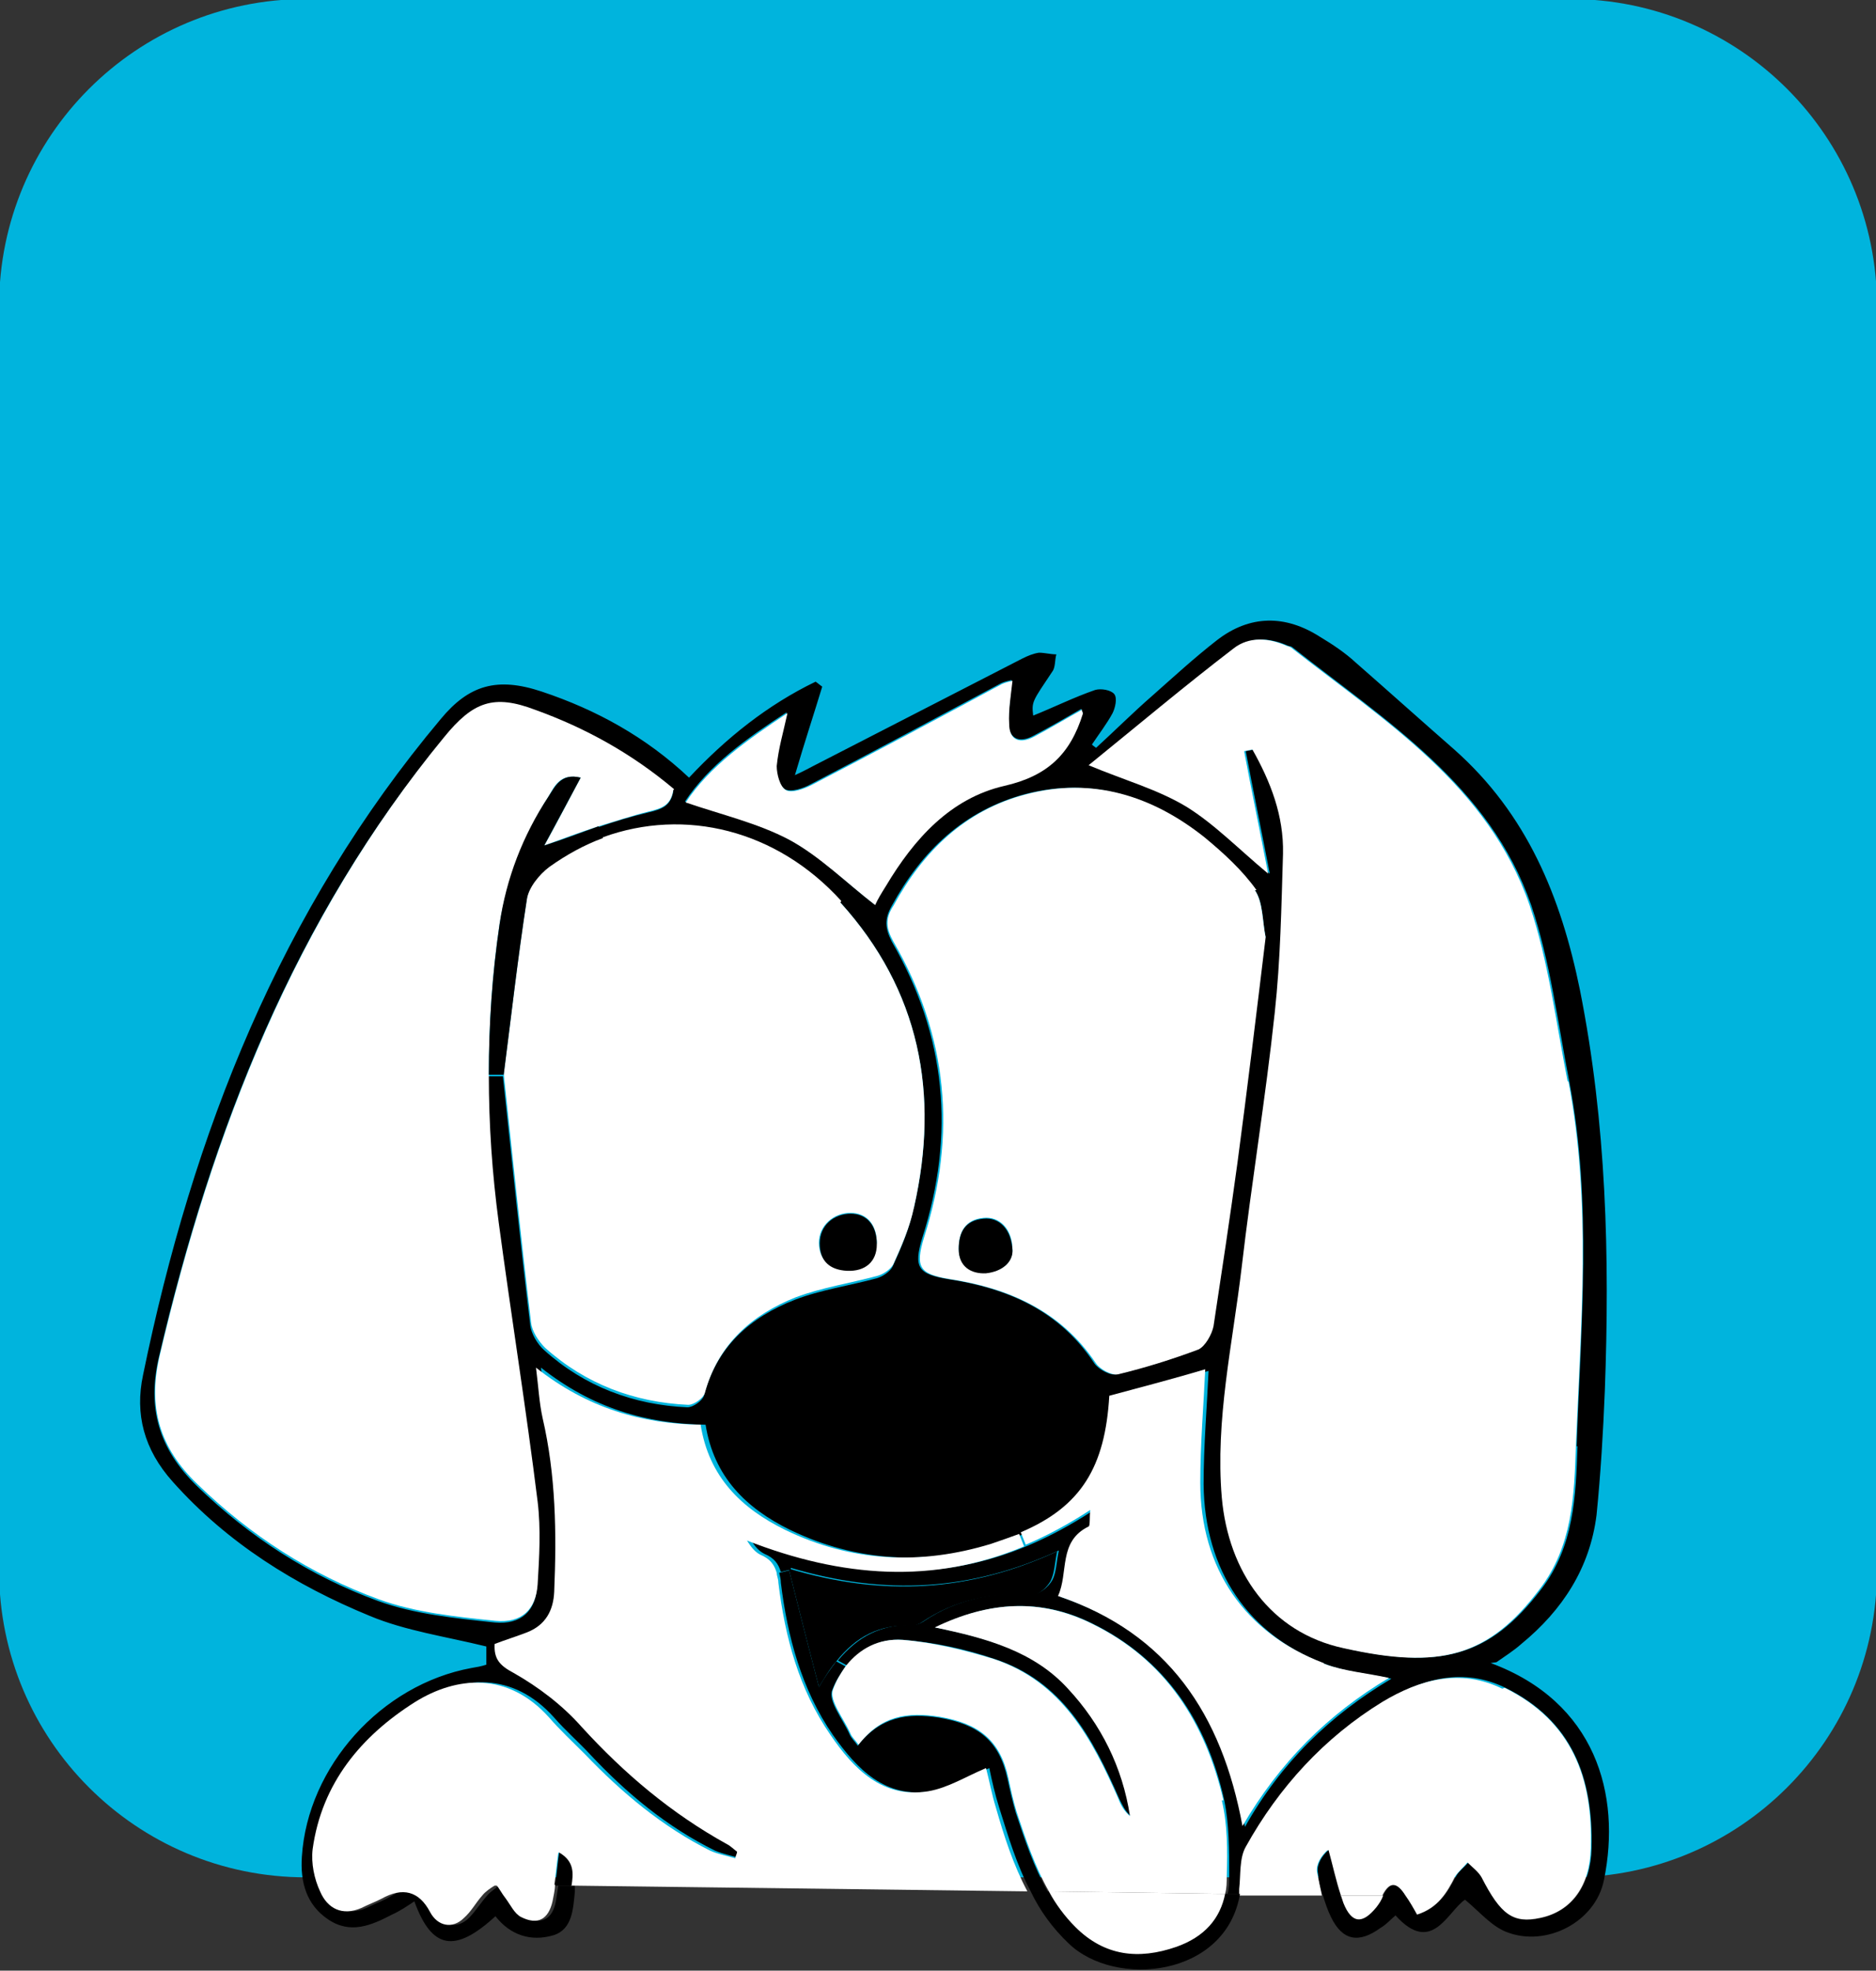 <?xml version="1.0" encoding="UTF-8"?>
<svg id="Capa_1" xmlns="http://www.w3.org/2000/svg" xmlns:xlink="http://www.w3.org/1999/xlink" version="1.1" viewBox="0 0 226.77 238.16">
  <rect x="0" y="0" width="226.77" height="238.16" fill="#333333" stroke="none"/>
  <!-- Generator: Adobe Illustrator 29.8.1, SVG Export Plug-In . SVG Version: 2.1.1 Build 2)  -->
  <defs>
    <style>
      .st0 {
        fill: none;
      }

      .st1 {
        fill: #00b4dd;
      }

      .st2 {
        clip-path: url(#clippath-1);
      }

      .st3 {
        fill: #fff;
      }

      .st4 {
        clip-path: url(#clippath);
      }
    </style>
    <clipPath id="clippath">
      <rect class="st0" x="-.11" y="-.12" width="227" height="238.4"/>
    </clipPath>
    <clipPath id="clippath-1">
      <rect class="st0" x="-.11" y="-.12" width="227" height="238.4"/>
    </clipPath>
  </defs>
  <g class="st4">
    <g>
      <path class="st1" d="M189.79-.12H36.99C16.49-.12-.11,16.48-.11,36.98v152.8c0,20.5,16.6,37.1,37.1,37.1h152.8c20.5,0,37.1-16.6,37.1-37.1V36.98C226.89,16.48,210.29-.12,189.79-.12Z"/>
      <g class="st2">
        <g>
          <path d="M180.19,200.98c12.7,4.7,15.8,15.9,13.7,26.2-1,5.1-7,8.2-11.8,6.3-1.8-.7-3.2-2.4-5-3.9-2.1,1.4-4,6.8-8.4,1.9-.6.5-1.1,1.1-1.8,1.5-2.6,1.9-4.6,1.6-6-1.3-.4-.8-.7-1.7-1-2.7h2.2c.1.3.2.6.3.9,1,2.5,2.3,2.6,4,.5.3-.4.6-.9.8-1.3.9-1.8,1.8-1.6,2.8,0,.5.7.9,1.5,1.4,2.3,2.4-.8,3.6-2.6,4.6-4.6.3-.6,1-1.1,1.5-1.7.6.6,1.3,1.1,1.7,1.8,2.3,4.6,3.8,5.7,7.1,4.9,3.8-.8,6-4,6.1-8.4.2-8.5-2.3-15.4-10.4-19.4-5.1-2.5-10.1-1.1-14.5,1.6-7,4.3-12.4,10.4-16.5,17.5-.8,1.4-.7,3.4-.8,5.1v.7h-1.8c.2-.7.2-1.4.2-2.2,0-3,0-6.2-.6-9.1-2.1-9.4-7-17-16-21.4-6.1-3-12.3-2.7-18.9.5,6.4,1.3,12,2.9,16.1,7.4,4,4.3,6.6,9.5,7.5,15.4-.7-.6-1-1.3-1.4-2.1-3.2-7.3-6.8-14.2-15.1-16.9-3.5-1.2-7.3-2-11-2.3-2.9-.2-5.2,1.1-6.8,3.1l-1.1-.6c2.4-2.9,5.2-4.4,9.1-4.3.4,0,.9-.2,1.2-.4,4.1-2.8,8.7-3.6,13.5-3.4.7,0,1.7-.9,2.1-1.6.5-.9.5-2.2.8-3.6-10.6,4.9-21,5.5-32.4,2.1v.2l-1.2.3c-.3-1-.8-1.7-2-2.2-.6-.3-1.2-.9-1.6-1.7,11.5,4.5,22.6,5.3,33.5.7,2.6-1.1,5.2-2.5,7.8-4.2,0,.9,0,1.8-.2,2-3.6,1.8-2.4,5.7-3.7,8.4,13.2,4.5,19.8,14.3,22.3,27.8,4.4-7.8,10.3-13.5,17.7-17.9-2.7-.6-5.4-.8-7.8-1.7-9.5-3.5-14.8-11.4-14.9-21.8,0-4.6.4-9.3.6-13.7-3.7,1-7.5,2.1-11.6,3.2-.4,8.5-3.4,13.4-10.7,16.5-1,.4-2.2.8-3.4,1.2-8.5,2.6-16.8,2.2-24.9-1.7-5.3-2.6-9.2-6.4-10.2-12.7-7.1-.1-13.7-2-19.9-6.9.3,2.4.4,4.3.8,6.1,1.5,6.9,1.7,14,1.4,21,0,2.3-1.1,4.1-3.3,4.9-1.3.5-2.6.9-3.9,1.4,0,1.8.6,2.6,2.3,3.5,3,1.7,5.9,3.9,8.2,6.5,5.1,5.7,10.9,10.5,17.6,14.2.4.2.8.6,1.2.9,0,.3-.2.5-.2.8-1-.3-2-.5-3-.9-5.9-2.9-10.8-7-15.2-11.7-1.4-1.5-2.9-2.8-4.3-4.4-5-5.6-11.2-5.1-16.2-1.9-6.6,4.1-11.4,9.8-12.4,17.8-.2,1.6.2,3.5.9,5.1.9,2.1,2.7,3,5,2,.8-.4,1.6-.7,2.4-1.1,3.9-2.2,3.9-2.3,5.9,1.6.9,1.7,2.7,2.1,4.1.7.8-.8,1.4-1.8,2.2-2.7.4-.5,1-.8,1.5-1.3.4.5.7,1.1,1.1,1.6.6.8,1.1,1.9,1.9,2.3,2,1,3.4.3,3.8-1.9.1-.6.2-1.3.3-1.9h2v.7c-.2,2.1-.3,4.6-2.6,5.3-2.7.8-5.2,0-7-2.3-4.9,4.5-7.7,4-9.8-1.8-.9.6-1.8,1.2-2.7,1.6-2.5,1.3-5,2.4-7.7.6-2.7-1.8-3.4-4.6-3.2-7.6.7-10.9,9.6-20.8,20.5-22.8.6-.1,1.2-.2,1.8-.4v-2.2c-4.9-1.2-9.8-1.9-14.1-3.7-9-3.7-17.2-8.8-23.8-16.2-3.5-3.9-4.6-8.2-3.6-12.9,6-29.2,16.6-56.2,36-79.3,3.4-4.1,6.8-5.1,12.2-3.3,6.6,2.2,12.6,5.5,17.8,10.4,4.5-4.8,9.5-8.8,15.3-11.6.3.2.5.4.8.6-1,3.3-2.1,6.6-3.3,10.7,1.3-.6,1.8-.9,2.2-1.1,8.4-4.3,16.9-8.7,25.3-13,.6-.3,1.3-.6,2-.7.7,0,1.4.2,2.1.2-.2.7-.1,1.6-.5,2.1-2.4,3.6-2.5,3.6-2.3,5.3,2.5-1,4.9-2.2,7.5-3.1.7-.2,1.9,0,2.3.5.4.5.1,1.7-.2,2.3-.7,1.3-1.7,2.6-2.5,3.8.2.2.4.3.5.4,2.3-2.1,4.5-4.3,6.8-6.3,2.6-2.3,5.1-4.6,7.8-6.7,4-3.1,8.3-3.1,12.5-.4,1.5.9,3,1.9,4.3,3.1,4,3.5,7.9,7,11.9,10.5,8.8,7.8,12.9,17.8,15.2,29.1,3.2,16.1,3.6,32.2,3,48.4-.2,5-.5,10-1,15-.8,6.4-4.1,11.5-9.1,15.6-.9.8-2,1.5-3,2.2l-.7.1ZM190.59,174.78c.5-14.7,1.9-29.4-.9-44.1-1.4-7.2-2.3-14.5-4.6-21.3-5-14.4-17.5-22.2-28.8-31.1-.1-.1-.3-.2-.5-.2-2.2-1-4.6-1.2-6.5.3-5.9,4.6-11.7,9.4-17.5,14.1,4.3,1.8,8.3,2.9,11.8,5,3.4,2.1,6.3,5.1,9.9,8.1-1-5.2-2-10-2.9-14.8l1-.2c2.2,3.9,3.8,8,3.7,12.6-.2,6.4-.3,12.9-1,19.2-1.1,10.3-2.8,20.5-4,30.8-1.1,9.2-3.2,18.4-2.4,27.8.8,8.9,5.9,16.2,14.7,18.2,11.6,2.6,17.5,1,23.7-7.1,4-5.2,4.2-11.3,4.4-17.3h-.1ZM152.99,113.28c-.4-2-.3-4.3-1.3-5.7-1.7-2.4-3.9-4.5-6.3-6.4-6.3-5-13.5-7.3-21.5-5.2-7.4,2-12.5,6.9-16.1,13.5-.9,1.6-.8,2.7,0,4.3,6.6,11.4,7.7,23.3,3.7,35.8-1.1,3.6-.5,4.4,3.1,5,7.2,1.1,13.5,3.8,17.7,10.2.5.7,1.9,1.5,2.7,1.3,3.3-.8,6.6-1.8,9.7-3,.9-.3,1.7-1.8,1.8-2.8,1.1-6.6,2.1-13.2,2.9-19.8,1.2-9,2.2-18.1,3.4-27.2h.2ZM130.89,86.28s0-.1-.2-.6c-1.9,1.1-3.8,2.2-5.7,3.2-1.8,1-3,.4-3.1-1.5,0-1.7.3-3.4.4-5.2-.4.1-.9.2-1.3.4-7.7,4.1-15.3,8.2-23,12.2-.9.5-2.4,1-3.1.6s-1.1-1.9-1.1-2.9c.2-2.1.8-4.1,1.3-6.4-4.9,3.2-9.4,6.4-12.3,10.8,4.3,1.5,8.7,2.4,12.5,4.5,3.8,2,6.9,5.2,10.4,7.9.4-.6.9-1.5,1.3-2.3,3.4-5.7,7.8-10.7,14.3-12.1,5.3-1.2,8.1-3.9,9.5-8.7l.1.1ZM110.49,145.88c3.1-13.7.7-26.2-8.9-36.8-7.8-8.6-18.9-11.3-28.8-7.7l-.5-1.4c2-.7,4-1.3,6.1-1.8,1.7-.4,2.7-.8,3-2.6-5.1-4.4-10.7-7.4-16.8-9.6-5-1.9-7.4-1-11,3.3-18.1,21.9-28,47.5-34.4,74.8-1.4,6.1,0,11,4.6,15.5,6.4,6.2,13.7,10.9,21.9,13.9,4.4,1.6,9.4,2.1,14.1,2.6,3.2.3,5-1.4,5.1-4.4.2-3.3.4-6.7,0-10-1.4-11.2-3.2-22.4-4.7-33.7-.8-6-1.2-12-1.2-17.9h1.8c1.1,10.2,2.1,20.1,3.3,30,.1,1.1.9,2.4,1.7,3.1,4.9,4.4,10.8,6.6,17.3,6.9.7,0,1.8-.8,2-1.4,1.5-5.9,5.6-9.5,11-11.6,3.1-1.2,6.6-1.7,9.9-2.6.7-.2,1.6-.8,1.9-1.4,1-2.2,2-4.5,2.5-6.9l.1-.3Z"/>
          <path class="st3" d="M181.89,203.98c8.1,4,10.7,10.9,10.4,19.4-.1,4.5-2.3,7.6-6.1,8.4-3.3.7-4.8-.4-7.1-4.9-.4-.7-1.1-1.2-1.7-1.8-.5.6-1.1,1.1-1.5,1.7-1,2-2.1,3.8-4.6,4.6-.5-.9-.9-1.6-1.4-2.3-1-1.6-1.9-1.8-2.8,0h-5.1c-.6-1.9-1-3.7-1.5-5.5-.8.7-1.4,1.7-1.3,2.6.2,1,.4,1.9.6,2.9h-10v-.8c.2-1.7,0-3.7.8-5.1,4-7.2,9.5-13.2,16.5-17.5,4.5-2.7,9.4-4.1,14.5-1.6l.3-.1Z"/>
          <path class="st3" d="M189.59,130.68c2.8,14.6,1.5,29.4.9,44.1-.2,6-.4,12.1-4.4,17.3-6.2,8.2-12.1,9.7-23.7,7.1-8.8-1.9-13.9-9.2-14.7-18.2-.8-9.4,1.3-18.5,2.4-27.8,1.2-10.3,2.9-20.5,4-30.8.7-6.4.8-12.8,1-19.2.1-4.6-1.5-8.7-3.7-12.6l-1,.2c.9,4.8,1.9,9.6,2.9,14.8-3.6-3-6.5-6-9.9-8.1-3.5-2.1-7.5-3.2-11.8-5,5.8-4.7,11.5-9.5,17.5-14.1,1.9-1.5,4.3-1.3,6.5-.3.2,0,.3.1.5.2,11.2,8.8,23.8,16.6,28.8,31.1,2.3,6.8,3.2,14.2,4.6,21.3h.1Z"/>
          <path class="st3" d="M162.09,229.08h5.1c-.2.6-.5,1-.8,1.4-1.7,2.1-3,2-4-.5-.1-.3-.2-.6-.3-.9Z"/>
          <path d="M162.09,229.08h-2.2c-.3-1-.5-1.9-.6-2.9-.1-.9.5-1.9,1.3-2.6.5,1.8.9,3.7,1.5,5.5Z"/>
          <path class="st3" d="M160.09,201.08c2.4.9,5.1,1.1,7.8,1.7-7.4,4.4-13.2,10.2-17.7,17.9-2.5-13.5-9-23.3-22.3-27.8,1.3-2.8,0-6.6,3.7-8.4.2-.1.1-1.1.2-2-2.6,1.7-5.2,3.1-7.8,4.2l-.6-1.5c7.3-3.1,10.2-7.9,10.7-16.5,4.1-1.1,7.9-2.1,11.6-3.2-.2,4.4-.6,9-.6,13.7,0,10.4,5.4,18.2,14.9,21.8l.1.1Z"/>
          <path class="st3" d="M151.69,107.58c1,1.5.9,3.8,1.3,5.7-1.1,9.1-2.2,18.2-3.4,27.2-.9,6.6-1.9,13.2-2.9,19.8-.2,1-1,2.4-1.8,2.8-3.2,1.2-6.4,2.2-9.7,3-.8.2-2.2-.6-2.7-1.3-4.2-6.3-10.5-9.1-17.7-10.2-3.6-.6-4.2-1.4-3.1-5,4-12.5,2.9-24.4-3.7-35.8-.9-1.6-1-2.8,0-4.3,3.6-6.6,8.7-11.6,16.1-13.5,8-2.1,15.2.2,21.5,5.2,2.3,1.9,4.6,4,6.3,6.4h-.2ZM119.19,153.78c2-.1,3.2-1.3,3.2-2.7,0-2.6-1.6-4.1-3.5-3.9-2.2.2-3,1.7-3,3.7,0,2.1,1.5,3,3.3,2.9Z"/>
          <path d="M148.09,228.88h1.8c-1.7,10.1-15.1,11.4-20.7,6-2-1.9-3.5-4-4.6-6.3h2.2c.9,1.6,1.9,3,3.2,4.3,3.4,3.4,7.6,3.9,12.2,2.4,3.4-1.2,5.3-3.4,5.9-6.4Z"/>
          <path class="st3" d="M147.69,217.58c.7,2.9.7,6.1.6,9.1,0,.8,0,1.5-.2,2.2l-21.3-.3c-1.7-3-2.8-6.3-3.9-9.6-.4-1.3-.7-2.7-1-4.1-1-4.6-3.6-6.6-8.3-7.4-3.8-.6-7.1-.2-9.8,3.4-.4-.6-.8-.9-1-1.4-.8-1.8-2.6-4-2.1-5.3.4-1.1.9-2,1.6-2.9,1.6-2,3.9-3.3,6.8-3.1,3.7.3,7.4,1.2,11,2.3,8.2,2.7,11.9,9.6,15.1,16.9.3.8.7,1.5,1.4,2.1-.9-5.9-3.5-11.1-7.5-15.4-4.1-4.5-9.8-6.1-16.1-7.4,6.6-3.2,12.8-3.5,18.9-.5,8.9,4.3,13.8,11.9,16,21.4h-.2Z"/>
          <path class="st3" d="M126.79,228.58l21.3.3c-.6,3-2.5,5.2-5.9,6.4-4.6,1.6-8.7,1.1-12.2-2.4-1.3-1.3-2.4-2.8-3.2-4.3Z"/>
          <path class="st3" d="M130.69,85.68c.2.4.2.5.2.6-1.5,4.8-4.2,7.5-9.5,8.7-6.5,1.5-10.9,6.4-14.3,12.1-.5.8-1,1.6-1.3,2.3-3.5-2.7-6.7-5.9-10.4-7.9-3.8-2-8.1-3-12.5-4.5,2.9-4.4,7.5-7.6,12.3-10.8-.5,2.3-1.1,4.3-1.3,6.4,0,1,.4,2.5,1.1,2.9s2.1-.1,3.1-.6c7.7-4,15.4-8.1,23-12.2.4-.2.9-.3,1.3-.4-.2,1.8-.5,3.5-.4,5.2,0,2,1.3,2.5,3.1,1.5,1.9-1,3.7-2.1,5.7-3.2l-.1-.1Z"/>
          <path d="M127.79,187.48c-.3,1.4-.3,2.6-.8,3.6-.4.7-1.4,1.7-2.1,1.6-4.9-.2-9.4.6-13.5,3.4-.3.2-.8.4-1.2.4-3.9-.2-6.7,1.3-9.1,4.3-.8.9-1.4,2-2.1,3.1-1.3-5-2.4-9.3-3.6-14.1v-.2c11.4,3.4,21.8,2.8,32.4-2.1Z"/>
          <path d="M126.79,228.58h-2.2c-1.7-3.2-2.7-6.6-3.8-10.1-.5-1.6-.9-3.3-1.2-4.8-2.4,1-4.6,2.5-7,2.8-5.6.9-9-2.7-11.9-6.8-3.8-5.5-5.5-11.9-6.3-18.4,0-.4-.1-.8-.2-1.2l1.2-.3c1.2,4.8,2.3,9.1,3.6,14.1.7-1.2,1.4-2.2,2.1-3.1l1.1.6c-.6.9-1.2,1.8-1.6,2.9-.5,1.3,1.3,3.5,2.1,5.3.2.5.6.8,1,1.4,2.7-3.5,6-4,9.8-3.4,4.8.8,7.3,2.8,8.3,7.4.3,1.4.6,2.7,1,4.1,1.1,3.3,2.2,6.6,3.9,9.6l.1-.1Z"/>
          <path class="st3" d="M124.59,228.58l-55.6-.7c.2-1.4.4-2.9-1.5-4-.2,1.4-.3,2.7-.5,4h-7.2c-.5.3-1.1.7-1.5,1.2-.8.9-1.3,1.9-2.2,2.7-1.4,1.4-3.2,1-4.1-.7q-2-3.8-5.9-1.6c-.8.4-1.6.7-2.4,1.1-2.3,1-4.1.1-5-2-.7-1.5-1.1-3.4-.9-5.1,1.1-8,5.9-13.7,12.4-17.8,5-3.1,11.2-3.7,16.2,1.9,1.3,1.5,2.8,2.9,4.3,4.4,4.5,4.7,9.4,8.8,15.2,11.7.9.4,2,.6,3,.9,0-.3.2-.5.2-.8-.4-.3-.8-.7-1.2-.9-6.7-3.7-12.4-8.5-17.6-14.2-2.3-2.6-5.2-4.8-8.2-6.5-1.7-.9-2.4-1.7-2.3-3.5,1.3-.5,2.6-.9,3.9-1.4,2.3-.9,3.2-2.7,3.3-4.9.3-7.1.2-14.1-1.4-21-.4-1.8-.5-3.7-.8-6.1,6.2,4.9,12.8,6.8,19.9,6.9,1,6.3,4.9,10.1,10.2,12.7,8,3.9,16.4,4.3,24.9,1.7,1.2-.4,2.3-.8,3.4-1.2l.6,1.5c-10.9,4.6-22,3.8-33.5-.7.5.8,1,1.4,1.6,1.7,1.2.5,1.7,1.2,2,2.2,0,.4.2.7.2,1.2.8,6.6,2.5,12.9,6.3,18.4,2.8,4.1,6.3,7.7,11.8,6.8,2.4-.4,4.6-1.8,7-2.8.4,1.5.7,3.2,1.2,4.8,1,3.5,2.1,6.9,3.8,10.1h.4Z"/>
          <path d="M122.39,151.18c0,1.4-1.3,2.5-3.2,2.7-1.8.1-3.3-.8-3.3-2.9s.8-3.5,3-3.7c1.9-.2,3.4,1.3,3.5,3.9Z"/>
          <path class="st3" d="M101.59,109.08c9.6,10.6,12,23.1,8.9,36.8-.5,2.4-1.5,4.7-2.5,6.9-.3.6-1.2,1.2-1.9,1.4-3.3.9-6.7,1.4-9.9,2.6-5.3,2.1-9.4,5.7-11,11.6-.2.6-1.3,1.4-2,1.4-6.5-.3-12.4-2.5-17.3-6.9-.8-.8-1.6-2-1.7-3.1-1.2-9.9-2.2-19.8-3.3-30,.9-6.9,1.7-14.1,2.8-21.2.2-1.4,1.5-3,2.7-3.9,2.1-1.5,4.2-2.6,6.5-3.5,9.9-3.6,21-.9,28.8,7.7l-.1.2ZM105.99,150.28c0-2.3-1.2-3.7-3.2-3.7-2.1,0-3.8,1.6-3.8,3.6s1.3,3.2,3.3,3.3c2.2.1,3.6-1.2,3.6-3.2h.1Z"/>
          <path d="M102.79,146.68c2,0,3.2,1.4,3.2,3.7,0,2.1-1.4,3.3-3.6,3.2-2-.1-3.3-1.1-3.3-3.3s1.7-3.6,3.8-3.6h-.1Z"/>
          <path class="st3" d="M81.39,95.48c-.3,1.8-1.3,2.2-3,2.6-2,.5-4.1,1.2-6.1,1.8-2.2.7-4.3,1.5-6.5,2.3,1.3-2.3,2.8-5.2,4.4-8.2-2.5-.6-3.2,1.1-3.9,2.3-3,4.7-5,9.9-5.9,15.4-.9,6-1.3,12.1-1.3,18.2s.4,11.9,1.2,17.9c1.5,11.2,3.3,22.4,4.7,33.7.4,3.3.2,6.7,0,10-.2,3-1.9,4.7-5.1,4.4-4.8-.5-9.7-1-14.1-2.6-8.2-3-15.5-7.7-21.9-13.9-4.7-4.5-6-9.4-4.6-15.5,6.4-27.3,16.4-52.9,34.4-74.8,3.5-4.3,6-5.2,11-3.3,6.1,2.2,11.7,5.3,16.8,9.6l-.1.1Z"/>
          <path d="M72.39,99.88l.5,1.4c-2.2.8-4.4,2-6.5,3.5-1.2.9-2.5,2.5-2.7,3.9-1.1,7.1-1.9,14.2-2.8,21.2h-1.8c0-6.1.4-12.1,1.3-18.2.8-5.5,2.8-10.7,5.9-15.4.8-1.2,1.5-2.9,3.9-2.3-1.6,3-3.1,5.8-4.4,8.2,2.2-.7,4.3-1.5,6.5-2.3h.1Z"/>
          <path d="M67.59,223.88c1.9,1.1,1.7,2.6,1.5,4h-2c.2-1.3.3-2.6.5-4Z"/>
          <path class="st3" d="M59.89,227.78h7.2c0,.7-.2,1.4-.3,2-.5,2.2-1.8,2.9-3.8,1.9-.8-.4-1.3-1.5-1.9-2.3-.4-.5-.7-1.1-1.1-1.6h-.1Z"/>
        </g>
      </g>
    </g>
  </g>
</svg>